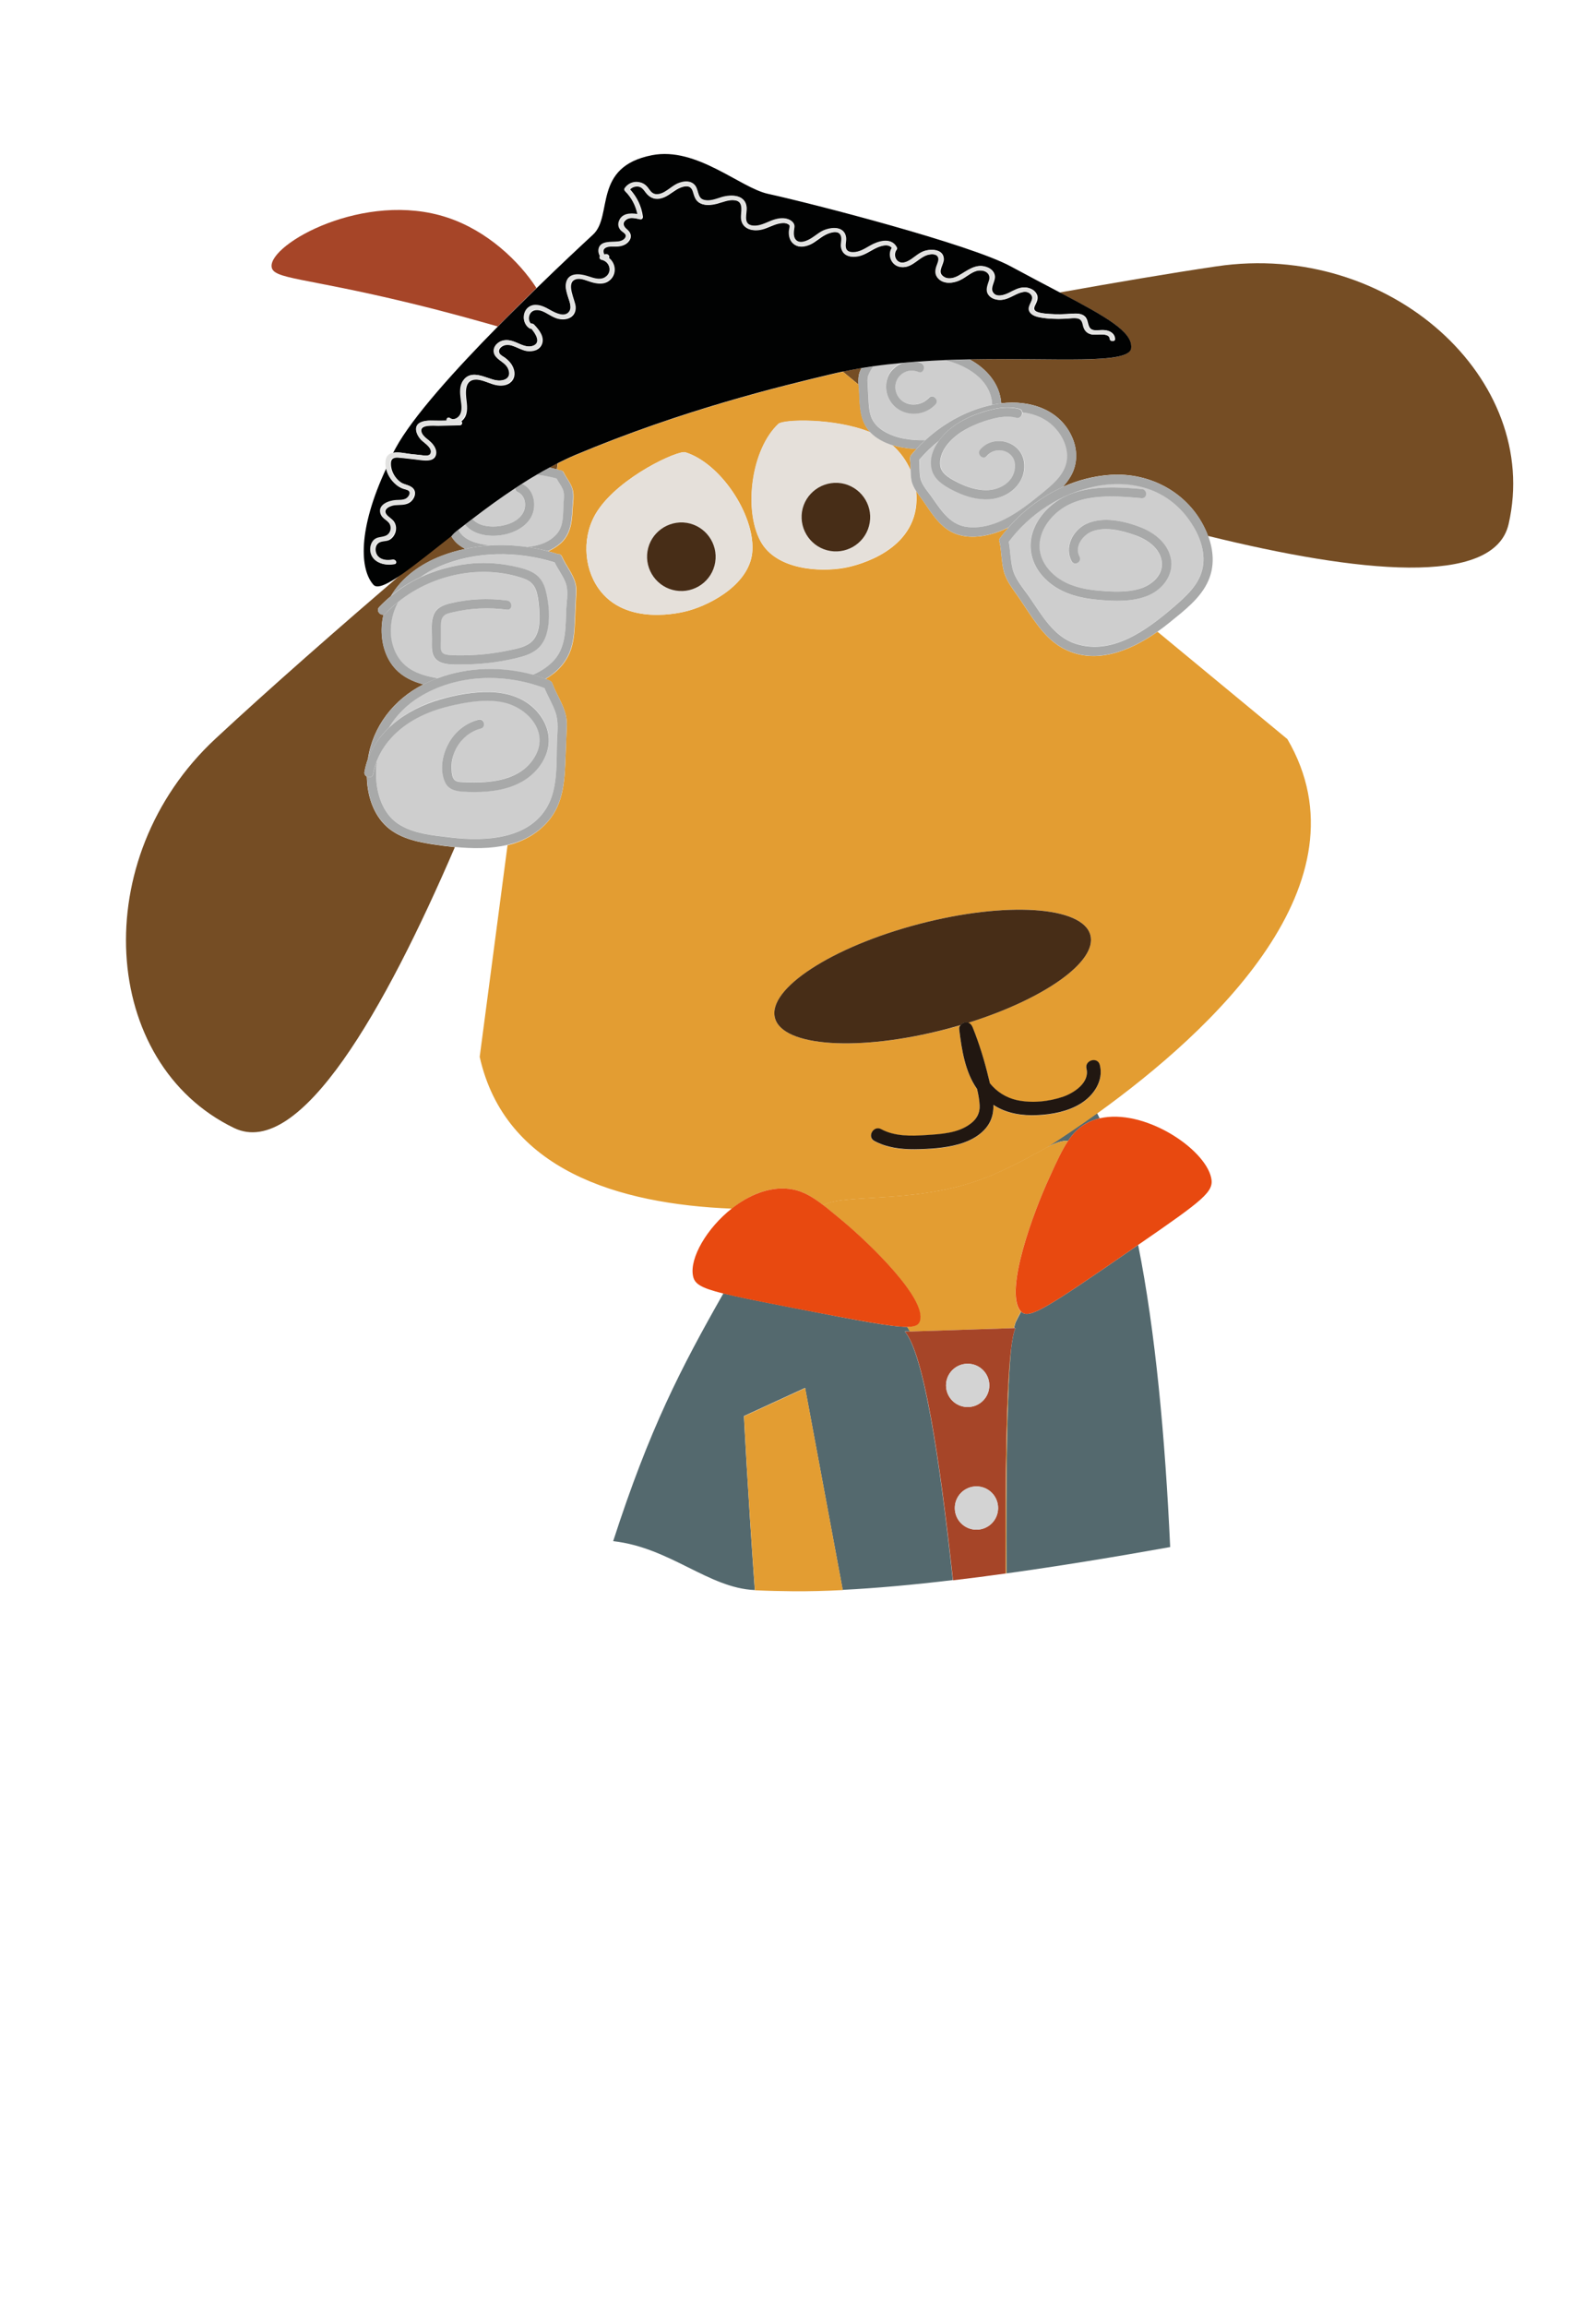 <?xml version="1.0" encoding="utf-8"?>
<!-- Generator: Adobe Illustrator 19.2.1, SVG Export Plug-In . SVG Version: 6.00 Build 0)  -->
<svg version="1.1" id="Ebene_1" xmlns="http://www.w3.org/2000/svg" xmlns:xlink="http://www.w3.org/1999/xlink" x="0px" y="0px"
	 viewBox="0 0 1600 2311.4" style="enable-background:new 0 0 1600 2311.4;" xml:space="preserve">
<g>
	<path style="fill:none;" d="M28,140.2L28.8,1491c0,0,316.6,61.2,570.7,89.5c36.5-112.8,83-209.2,125.7-284.3
		c-23.7-5.9-29.1-10-30.6-17.9c-3.4-17.7,13.8-47.6,39-67.4c-114.1-4.4-227.5-38.8-252.8-152.1l27.9-212
		c-16.8,4.1-35.2,3.9-52.8,2.1c-69.6,161.7-155.1,313.3-221.3,281.4c-134.1-64.7-147.7-270.2-18.8-390
		c54.6-50.8,125-112.3,188-166.4c-15.4,10.9-26.1,16.3-30.1,11.7c-13.6-15.2-16.1-55.2,13.1-117.3c-0.4-2.5-0.4-5,0-7.4
		c0.8-4.4,3.6-6.4,7.2-7.1c0.8-1.6,1.6-3.1,2.5-4.7c16.8-31.1,60-78.7,102.5-121.9c-20.6-5.8-49.1-14-88.8-23.6
		c-106.3-25.7-136.4-23.7-137.9-36.1c-2.8-22.9,93.4-76.9,176.2-49.4c40,13.2,72.1,43.8,89.3,70.6c24.7-23.9,45.7-43.5,56.5-53.6
		c20.3-18.7-0.9-67.9,59.2-79.6c44.6-8.7,88.1,32.5,116.1,38.7c45.6,10,202.9,50.6,243.6,72.8c18,9.9,34.6,18.5,49.2,26.1
		c54.8-9.9,109.8-19.2,157.2-26.2c174.1-25.9,326.1,113.1,292.9,258.2c-14.6,63.7-151.8,48.7-301.4,11.9c5.3,14.5,6.6,30.3,0.2,44.8
		c-7.6,17.5-24.2,30-38.7,41.8c-3.9,3.2-8,6.3-12.3,9.3l130.2,107.6c84.1,143.7-75.3,292.2-190.5,375c0.9,1.7,1.7,3.4,2.6,5.2
		c44.3-10.3,105.3,30,111.8,59.5c3,13.9-6.8,21.6-73.3,67.4c17.3,86.5,27.1,193.3,32.1,302.7c202.1-36.2,389.3-81.4,389.3-81.4
		l17.9-1328.6H28z"/>
	<path style="fill:#754D24;" d="M558.3,470.3l0.8-6.3c-2.8,1.4-5.7,2.9-8.5,4.5C553.3,469,555.8,469.6,558.3,470.3z"/>
	<path style="fill:#754D24;" d="M382.5,822.9c-10.2-12.5-14.4-28.8-14.8-44.7c-1.6-0.9-2.8-2.6-2.3-4.9c0.8-4.4,1.9-8.6,3.4-12.7
		c4.8-32.4,25.8-59.8,55.6-74.8c0,0,0,0,0.1,0c-10.4-2.8-20.3-7.3-27.9-15.4c-10.5-11.2-14.7-27.2-13.9-42.4
		c0.2-4.2,0.8-8.3,1.8-12.2c-3.8,0.9-7.7-4.2-4.3-7.6c3.7-3.9,7.7-7.6,11.8-11c10.8-18.7,29.8-32.2,50.6-40.2c7.7-3,15.7-5.3,23.9-7
		c-2.7-1.3-5.2-2.9-7.6-4.9c-2.8-2.4-5-5.3-6.8-8.4c-18.6,14.6-35.1,27.9-48.2,37.2c-63,54.1-133.4,115.6-188,166.4
		c-128.9,119.8-115.3,325.3,18.8,390c66.2,31.9,151.7-119.7,221.3-281.4c-7.7-0.8-15.3-1.8-22.6-2.9
		C414.5,843.1,395.1,838.4,382.5,822.9z"/>
	<path style="fill:#754D24;" d="M1133.8,348.9c-1.8,16.7-75.4,9.6-161.9,11.2c17.1,9.1,30.6,24.7,31.8,44c28.4-3.5,58.8,6,71.1,34
		c5.5,12.5,5.6,26.5-1.1,38.5c-2.3,4.1-5.1,7.8-8.3,11.3c15.1-6.8,31.3-11,48-12.1c39.8-2.6,78,18,94.9,54.7c1,2.1,1.9,4.3,2.7,6.5
		c149.5,36.8,286.8,51.8,301.4-11.9c33.2-145.2-118.8-284.1-292.9-258.2c-47.4,7-102.3,16.4-157.2,26.2
		C1108.2,317.2,1135.7,332.2,1133.8,348.9z"/>
	<path style="fill:#754D24;" d="M862.1,372.1c0.5-1.1,1-2.2,1.5-3.3c-6.3,1-12.6,2.2-18.8,3.5l15.8,13
		C860.4,380.8,860.4,376.4,862.1,372.1z"/>
	<path style="fill:#54696E;" d="M912.3,1334.2c-0.9-1.7-1.9-3.3-2.8-4.7c-14.8,0.2-46.4-5.7-114.8-19.1
		c-32.7-6.4-54.7-10.7-69.5-14.4c-42.7,75.1-74,135.5-110.5,248.3c57,6.3,95.6,47.1,142,49c-7.3-101.6-10.9-174.4-10.9-174.4
		l61.3-28.2l37.7,202.4c33.7-1.7,71-5.1,110.4-9.8c-13.5-124.4-29.4-226.7-48.1-249.1L912.3,1334.2z"/>
	<path style="fill:#54696E;" d="M1135.2,1251.5c-87.1,60.1-103.7,70.7-111.5,62.8c-1.7,3-3.3,6.2-5,9.6c-0.8,1.6-1.5,3.9-2.1,6.9
		l1.4,0c-1.7,3.7-3.2,11-4.4,21.2c-4.2,43.2-5.1,127.2-4.7,224.6c53.5-7.4,109.4-16.6,164.2-26.4c-5-109.4-14.8-216.2-32.1-302.7
		C1139.1,1248.9,1137.2,1250.2,1135.2,1251.5z"/>
	<path style="fill:#54696E;" d="M1070.7,1143.2c5.2-7.7,10.7-13.2,18.1-17.4c4.3-2.4,8.9-4,13.6-5.2c-0.8-1.8-1.7-3.5-2.6-5.2
		c-18.5,13.3-35.8,24.8-50.8,34.4C1058,1145.3,1064.3,1142.7,1070.7,1143.2z"/>
	<path style="fill:#E39D32;" d="M894.3,445.8c8.1,7,14.4,15.8,18.6,25.5c-0.1-3.6-0.1-7.3-0.6-10.9c-0.1-0.4-0.1-0.8,0-1.1
		c0-1.1,0.3-2.3,1.2-3.5c1.7-2,3.4-4,5.2-5.9c-4.3-0.2-8.6-0.6-12.9-1.4C902,448,898.1,447.1,894.3,445.8z"/>
	<path style="fill:#E39D32;" d="M790.2,1191.2c12.6,1.3,22.3,6.6,35.1,16.4c23.9-12.5,99.7,0.3,171.1-30.8
		c25.6-11.2,41.4-20.8,52.9-26.8c15-9.6,32.3-21.2,50.8-34.4c115.1-82.8,274.6-231.2,190.5-375l-130.2-107.6
		c-28.1,19.8-64.1,34.4-96.3,15.8c-18.9-11-30.4-32-42.4-49.5c-5.9-8.7-13-17-15.5-27.4c-2.3-9.2-2.1-18.9-4-28.2
		c-0.8-1.2-0.9-2.8,0.3-4.4c2.7-3.7,5.7-7.3,8.7-10.8c-2.8,1.4-5.7,2.7-8.6,3.8c-13.8,5.3-30.4,8-44.6,2.6
		c-15.2-5.8-23.8-20.3-32.6-33.1c-2.2-3.2-4.7-6.3-6.9-9.6c0.6,5.9,0.5,11.7-0.4,17.5c-7.6,46.8-65.3,58.2-71.3,59.3
		c-24.9,4.5-68.9,2.1-84.4-26.8c-17.1-32-8.9-92.3,18.1-117.4c4.9-4.6,56-6.2,92.2,8.4c-0.6-0.7-1.3-1.4-1.9-2.1
		c-9.1-11.1-8.8-25.7-9.5-39.3c-0.1-2.1-0.3-4.2-0.5-6.3l-15.8-13c-3.9,0.8-7.8,1.7-11.6,2.6c-50.1,12-148.1,35.4-256.7,81
		c-5.8,2.4-11.6,5.2-17.4,8.1l-0.8,6.3c1,0.3,2,0.6,3,0.9c1.5-0.1,3,0.5,3.8,2.3c2.7,5.6,7.1,10.5,8.8,16.7
		c1.8,6.5,0.2,14.1-0.1,20.6c-0.6,12.9-2.1,25.3-12.7,34.2c-3.7,3-7.6,5.4-11.8,7.2c3.4,0.9,6.7,1.8,10,2.9c1.5-0.2,3.1,0.5,3.9,2.4
		c4.1,9.1,10.9,17,13.5,26.6c1.4,5,0.9,10,0.6,15c-0.3,6.6-0.6,13.3-0.9,19.9c-0.5,10.6-0.8,21.5-4.2,31.5
		c-3.2,9.6-9.2,17.7-17.1,24c-2.7,2.1-5.5,4-8.3,5.7c1.2,0.4,2.4,0.9,3.6,1.4c0.5,0.2,0.8,0.4,1.2,0.7c0.9,0.5,1.6,1.3,2,2.5
		c4,10.9,11,20.6,13.5,32.1c1.4,6,0.9,11.9,0.6,18c-0.3,6.9-0.6,13.7-0.8,20.6c-0.9,23.9-1.3,48.8-18,67.7
		c-11.2,12.7-25.1,19.9-40.3,23.6l-27.9,212c25.3,113.2,138.7,147.6,252.8,152.1C750.2,1197.8,770.3,1189.1,790.2,1191.2z
		 M754.3,551.2c-1.4,32.8-40,54.1-64.4,60.8c-5.9,1.7-62.8,16.4-90-22.5c-15.2-21.8-16.5-53.7-1.1-77.3c22.6-34.7,81-61.3,88.3-59
		C722.3,464.2,756,515,754.3,551.2z M776.9,1020c-7.6-29,57-71.2,144.3-94.1c87.3-22.9,164.2-18,171.9,11.1
		c7,26.6-46.5,64.1-122.5,87.9c2,0.7,3.6,2.5,4.5,4.7c6.5,16.4,11.8,33.3,15.9,50.4c0.4,1.9,0.9,3.8,1.4,5.7
		c6.8,8.4,15.9,14.4,26.8,16.8c15,3.3,32.3,1.6,46.7-3.4c11-3.8,26.7-14.2,23.3-28c-2.1-8.7,11.2-12.3,13.4-3.7
		c4,15.9-6.5,30.8-19.5,38.8c-12.8,7.8-28.4,10.7-43.1,11.4c-14.7,0.6-30-1.5-42.6-9.3c-0.5-0.3-1-0.6-1.5-1
		c0.1,6-0.8,11.9-3.6,17.3c-6.1,11.7-19.1,18.8-31.3,22.2c-14.1,3.9-29.6,4.8-44.1,5c-13.9,0.1-27.9-1.7-40.3-8.3
		c-7.8-4.1-0.8-16.1,6.9-11.8c13.5,7.2,29.6,6.9,44.4,5.9c15.1-1,32.6-1.8,45.2-11.5c6-4.5,9.3-10.4,9-18
		c-0.1-5.5-1.3-11.2-2.6-16.7c-11.9-17-15.4-39.1-17.9-59.9c-0.2-1.6,0.4-3,1.4-4.2c-4.6,1.4-9.3,2.7-14.1,3.9
		C861.5,1054,784.5,1049,776.9,1020z"/>
	<path style="fill:#E39D32;" d="M745.9,1419.1c0,0,3.5,72.7,10.9,174.4c13.6,0.6,26.6,0.9,38.8,1c15.3,0.1,31.9-0.3,49.3-1.2
		l-37.7-202.4L745.9,1419.1z"/>
	<path style="fill:#472D17;" d="M948.9,1031.1c4.8-1.3,9.4-2.6,14.1-3.9c1.2-1.4,2.9-2.4,4.5-2.6c1.1-0.1,2.2,0,3.1,0.3
		c76-23.8,129.5-61.3,122.5-87.9c-7.6-29-84.6-34-171.9-11.1c-87.4,22.9-152,65.1-144.3,94.1C784.5,1049,861.5,1054,948.9,1031.1z"
		/>
	<path style="fill:#211711;" d="M967.5,1024.5c-1.6,0.2-3.4,1.2-4.5,2.6c-1,1.2-1.6,2.6-1.4,4.2c2.5,20.8,6,43,17.9,59.9
		c1.3,5.5,2.4,11.2,2.6,16.7c0.3,7.6-3,13.5-9,18c-12.5,9.7-30,10.5-45.2,11.5c-14.8,1-31,1.3-44.4-5.9c-7.7-4.3-14.7,7.6-6.9,11.8
		c12.3,6.6,26.4,8.4,40.3,8.3c14.6-0.2,30-1.1,44.1-5c12.3-3.4,25.3-10.5,31.3-22.2c2.8-5.4,3.7-11.3,3.6-17.3c0.5,0.3,1,0.6,1.5,1
		c12.6,7.8,27.9,10,42.6,9.3c14.7-0.7,30.3-3.6,43.1-11.4c13.1-8,23.5-22.9,19.5-38.8c-2.1-8.7-15.5-5-13.4,3.7
		c3.4,13.8-12.4,24.2-23.3,28c-14.5,5-31.7,6.7-46.7,3.4c-10.9-2.5-20-8.4-26.8-16.8c-0.5-1.9-0.9-3.8-1.4-5.7
		c-4.1-17.1-9.3-34-15.9-50.4c-0.9-2.2-2.4-4-4.5-4.7C969.6,1024.5,968.6,1024.4,967.5,1024.5z"/>
	<path style="fill:#E5E0DA;" d="M687.1,453.2c-7.3-2.3-65.7,24.3-88.3,59c-15.4,23.6-14.1,55.6,1.1,77.3
		c27.2,38.9,84.1,24.1,90,22.5c24.4-6.7,63-28,64.4-60.8C756,515,722.3,464.2,687.1,453.2z M717,563.4c-3,18.7-20.7,31.4-39.4,28.4
		c-18.7-3-31.5-20.7-28.5-39.4c3-18.7,20.7-31.4,39.4-28.5C707.3,527,720,544.7,717,563.4z"/>
	<path style="fill:#472D17;" d="M688.5,523.9c-18.7-2.9-36.4,9.8-39.4,28.5c-3,18.7,9.8,36.4,28.5,39.4c18.7,3,36.4-9.7,39.4-28.4
		C720,544.7,707.3,527,688.5,523.9z"/>
	<path style="fill:#E5E0DA;" d="M912.9,471.3c-4.2-9.7-10.5-18.5-18.6-25.5c-8.2-2.6-16-6.8-21.8-12.8c-36.2-14.6-87.3-13-92.2-8.4
		c-27,25.2-35.2,85.4-18.1,117.4c15.5,28.9,59.5,31.3,84.4,26.8c6.1-1.1,63.8-12.4,71.3-59.3c0.9-5.7,1-11.6,0.4-17.5
		c-2.2-3.4-4-6.9-4.7-10.9C913.1,477.9,912.9,474.6,912.9,471.3z M871.9,523.7c-3,18.7-20.7,31.4-39.4,28.4S801,531.4,804,512.6
		c3-18.7,20.7-31.4,39.4-28.5C862.2,487.3,875,505,871.9,523.7z"/>
	<path style="fill:#472D17;" d="M843.4,484.2c-18.7-2.9-36.4,9.8-39.4,28.5c-2.9,18.7,9.8,36.4,28.5,39.4s36.4-9.7,39.4-28.4
		C875,505,862.2,487.3,843.4,484.2z"/>
	<path style="fill:#E39D32;" d="M1013.6,1352c-4.8,39.8-5.9,124.8-5.5,224.7c0.3,0,0.5-0.1,0.8-0.1
		C1008.4,1479.2,1009.3,1395.1,1013.6,1352z"/>
	<path style="fill:#E39D32;" d="M1052,1180c7.4-16.1,12.8-27.9,18.7-36.8c-6.4-0.4-12.8,2.1-21.6,6.7c-11.5,6-27.2,15.6-52.9,26.8
		c-71.4,31.1-147.1,18.3-171.1,30.8c5.7,4.4,12.1,9.7,19.5,15.9c27.5,22.9,84.1,77.8,77.4,100c-1.2,3.9-4.1,6-12.7,6.1
		c0.9,1.4,1.9,2.9,2.8,4.7l104.3-3.4c0.7-2.9,1.4-5.2,2.1-6.9c1.6-3.5,3.3-6.7,5-9.6c-0.3-0.3-0.7-0.7-1-1.1
		C1007,1292.7,1036.2,1214.1,1052,1180z"/>
	<path style="fill:#A64528;" d="M1013.6,1352c1.2-10.2,2.7-17.5,4.4-21.2l-1.4,0l-104.3,3.4l-5,0.2c18.7,22.4,34.6,124.7,48.1,249.1
		c17.2-2,34.9-4.3,52.7-6.8C1007.7,1476.7,1008.8,1391.8,1013.6,1352z M970.1,1366.5c12,0,21.7,9.7,21.7,21.7
		c0,12-9.7,21.7-21.7,21.7c-12,0-21.7-9.7-21.7-21.7C948.4,1376.2,958.1,1366.5,970.1,1366.5z M978.9,1532.8
		c-12,0-21.7-9.7-21.7-21.7c0-12,9.7-21.7,21.7-21.7c12,0,21.7,9.7,21.7,21.7C1000.6,1523.1,990.9,1532.8,978.9,1532.8z"/>
	<circle style="fill:#D3D3D3;" cx="970.1" cy="1388.2" r="21.7"/>
	<circle style="fill:#D3D3D3;" cx="978.9" cy="1511.1" r="21.7"/>
	<path style="fill:#CECECE;" d="M484.6,526.5c8.2,2,17.5,1.2,25.4-1.6c7.2-2.5,14.2-7.6,15.9-15.5c1.4-6.5-0.8-13.5-7-16.4
		c-1.9-0.9-2.5-2.4-2.4-3.9c-14.9,9.9-29.4,20.5-43.1,30.9C476.3,523.2,480.5,525.4,484.6,526.5z"/>
	<path style="fill:#CECECE;" d="M491.4,546.6c12.4-0.8,24.9-0.2,37.1,1.5c11.7-1.2,23-4.8,30.3-13.7c6.5-7.9,5.7-19.4,6.2-28.9
		c0.2-5.1,1.4-10.7-0.8-15.5c-1.7-3.7-4.2-6.9-6.1-10.5c-6.5-1.9-13.1-3.2-19.9-3.9c-5,3-10,6.1-15,9.2c0.2,0.1,0.3,0.1,0.5,0.2
		c9.6,4.5,13.2,15.8,11.4,25.7c-2,11.2-11.2,18.7-21.3,22.6c-11.2,4.2-25.4,5-36.6,0.4c-4.3-1.8-8.1-4.6-11-8
		c-2.2,1.7-4.5,3.5-6.7,5.2C465,541.9,478.6,545,491.4,546.6z"/>
	<path style="fill:#A8A9A9;" d="M538.1,475.6c6.7,0.8,13.4,2.1,19.9,3.9c1.9,3.6,4.4,6.8,6.1,10.5c2.2,4.8,1,10.4,0.8,15.5
		c-0.5,9.6,0.3,21-6.2,28.9c-7.3,8.9-18.5,12.5-30.3,13.7c7,1,14,2.4,20.8,4.1c4.2-1.8,8.2-4.2,11.8-7.2
		c10.6-8.8,12.1-21.3,12.7-34.2c0.3-6.5,1.8-14.2,0.1-20.6c-1.7-6.2-6.1-11.1-8.8-16.7c-0.9-1.8-2.3-2.5-3.8-2.3c-1-0.3-2-0.6-3-0.9
		c-2.5-0.7-5.1-1.3-7.7-1.8C546.5,470.7,542.3,473.1,538.1,475.6z"/>
	<path style="fill:#A8A9A9;" d="M491.4,546.6c-12.8-1.6-26.4-4.7-31.9-15.8c-2.5,2-5,3.9-7.5,5.9c1.7,3.2,4,6,6.8,8.4
		c2.3,2,4.9,3.6,7.6,4.9C474.5,548.2,482.9,547.1,491.4,546.6z"/>
	<path style="fill:#CECECE;" d="M556.3,660.7c11.7-13.8,10.6-33.6,11.4-50.7c0.5-8.7,2.5-18.5-1-26.8c-2.9-6.9-7.5-12.9-10.7-19.6
		c-37.2-11.7-79.7-11.5-115.8,4.2c-6.5,2.8-12.8,6.4-18.5,10.5c14.6-6.9,30.4-11.4,46.5-13.2c14.7-1.8,29.7-1.1,44.1,1.8
		c7.3,1.5,15.1,3.2,21.7,6.8c6.9,3.8,10.9,10.2,12.8,17.7c3.4,13.1,4.8,29.2,1.3,42.4c-1.7,6.5-5,12.5-10.1,16.9
		c-6.2,5.2-13.9,7.3-21.7,9c-18.2,4.1-37,6.3-55.6,6.1c-7.2,0-16,0.6-22.2-3.9c-7-5-5.8-14.2-5.8-21.8c0-7.6-1.1-16.3,1.7-23.6
		c2.8-7.4,9.4-10.1,16.6-11.9c18.7-4.5,38.1-5.4,57-2.9c5.8,0.7,5.9,10,0,9.2c-18.2-2.4-36.7-1.7-54.6,2.7c-3.5,0.8-7.7,1.6-9.8,4.9
		c-1.8,2.9-1.8,6.9-1.8,10.2c0,4.4,0,8.8,0,13.3c0,3.4-1,9.1,1.4,11.9c1.8,2.1,5.6,2.3,8.2,2.5c4,0.3,7.9,0.3,11.9,0.3
		c7.8-0.1,15.7-0.5,23.4-1.3c7.9-0.8,15.9-2.1,23.7-3.8c6.8-1.5,14.5-2.8,20.3-6.9c10-7.1,10.4-21,9.8-32.1
		c-0.4-6.1-0.9-12.3-2.4-18.2c-1.8-7.7-5.9-12.3-13.5-14.8c-42.1-14.5-90.9-4.2-125.5,23.4c-5.3,9.6-8.1,20.5-7.4,32.6
		c0.8,14,7.3,27.4,19.4,34.8c8.2,5.1,17.8,7.5,27.5,9.1c30.3-11.1,64-11.8,95.1-3.3C542.5,672.7,550.4,667.7,556.3,660.7z"/>
	<path style="fill:#A8A9A9;" d="M528.5,548.1c-12.3-1.7-24.8-2.3-37.1-1.5c-8.4,0.5-16.8,1.6-25.1,3.4c-8.1,1.7-16.1,4-23.9,7
		c-20.8,8-39.8,21.6-50.6,40.2c9.1-7.6,19.2-13.9,29.9-19c5.7-4.1,11.9-7.6,18.5-10.5c36.1-15.7,78.6-15.8,115.8-4.2
		c3.2,6.7,7.8,12.7,10.7,19.6c3.5,8.3,1.5,18.2,1,26.8c-0.8,17.1,0.3,36.9-11.4,50.7c-6,7-13.8,12-22.3,15.6
		c4.3,1.2,8.6,2.5,12.7,4.1c2.9-1.7,5.7-3.6,8.3-5.7c7.9-6.3,13.9-14.4,17.1-24c3.4-10,3.8-20.9,4.2-31.5c0.3-6.6,0.6-13.3,0.9-19.9
		c0.3-5.1,0.7-10-0.6-15c-2.7-9.7-9.5-17.5-13.5-26.6c-0.8-1.9-2.4-2.6-3.9-2.4c-3.3-1.1-6.7-2-10-2.9
		C542.5,550.5,535.5,549.1,528.5,548.1z"/>
	<path style="fill:#A8A9A9;" d="M391.9,635.6c-0.7-12.1,2.1-23,7.4-32.6c-4.5,3.6-8.7,7.5-12.7,11.6c-0.7,0.7-1.4,1.1-2.2,1.3
		c-0.9,3.9-1.5,8-1.8,12.2c-0.8,15.2,3.4,31.2,13.9,42.4c7.6,8.1,17.4,12.6,27.9,15.4c4.7-2.4,9.6-4.5,14.5-6.3
		c-9.7-1.6-19.3-4-27.5-9.1C399.2,663,392.8,649.6,391.9,635.6z"/>
	<path style="fill:#CECECE;" d="M485.3,693.3c15.9-0.5,32.5,2.6,45.5,12.4c10.9,8.2,18.9,20.5,19.4,34.4c0.6,14-7,27.5-17.4,36.4
		c-12.4,10.6-28.1,15-44.1,16.4c-8.4,0.7-17,0.6-25.3,0.1c-7.3-0.5-14.1-2.5-17.3-9.7c-5.3-12-2.6-27,3.5-38.2
		c6.4-11.7,17.2-20.7,30.1-24.1c5.8-1.6,8.2,7.4,2.5,8.8c-12.3,3.1-22.1,12.5-26.7,24.3c-2.2,5.5-3.2,11.6-2.7,17.6
		c0.3,3,0.7,7.5,3.1,9.7c2.4,2.3,6.7,2,9.9,2.2c25.9,1.2,57.6-1.4,71.3-27.1c13-24.4-8.5-47.5-31.7-52.7c-14.6-3.3-30-1.5-44.4,1.3
		c-13.7,2.7-27.4,6.5-39.9,12.8c-19,9.4-35.5,24.6-43.2,44.3c-1,7-1.2,14.2-0.5,21.5c1.6,15.9,7.9,32.3,21.6,41.6
		c15.1,10.1,35.2,11.7,52.8,13.8c34.9,4.2,81.4,2,98.8-34.7c8.8-18.6,7.1-41.7,7.8-61.7c0.4-10.1,1.8-20.1-1.8-29.9
		c-3-8.1-7.5-15.4-10.7-23.4c-40.4-15.2-88.2-14.1-125.4,8.9c-12.9,7.9-23.3,18.5-30.7,30.8c12.8-12.2,29-21.2,45.7-26.8
		C451.3,697.2,468.5,693.7,485.3,693.3z"/>
	<path style="fill:#A8A9A9;" d="M549.1,823.2c16.7-18.9,17.1-43.9,18-67.7c0.3-6.9,0.6-13.7,0.8-20.6c0.3-6.1,0.7-12-0.6-18
		c-2.6-11.4-9.6-21.2-13.5-32.1c-0.4-1.2-1.2-2-2-2.5c-0.3-0.3-0.7-0.5-1.2-0.7c-1.2-0.5-2.4-0.9-3.6-1.4c-4.2-1.5-8.4-2.9-12.7-4.1
		c-31.1-8.5-64.9-7.8-95.1,3.3c-4.9,1.8-9.8,3.9-14.5,6.3c0,0,0,0-0.1,0c-29.8,15-50.8,42.4-55.6,74.8c4.4-12.1,11.7-22.5,20.8-31.3
		c7.4-12.3,17.8-22.9,30.7-30.8c37.3-23,85.1-24.1,125.4-8.9c3.2,7.9,7.7,15.3,10.7,23.4c3.6,9.8,2.2,19.7,1.8,29.9
		c-0.7,20.1,0.9,43.1-7.8,61.7c-17.4,36.7-63.9,38.9-98.8,34.7c-17.6-2.1-37.7-3.7-52.8-13.8c-13.6-9.2-20-25.6-21.6-41.6
		c-0.7-7.3-0.5-14.5,0.5-21.5c-1.6,4.2-2.9,8.5-3.7,13.1c-0.6,3.5-4,4-6.4,2.6c0.4,15.9,4.6,32.3,14.8,44.7
		c12.5,15.6,32,20.3,50.8,23.1c7.3,1.1,14.9,2.2,22.6,2.9c17.6,1.7,36,1.9,52.8-2.1C523.9,843.1,537.9,835.9,549.1,823.2z"/>
	<path style="fill:#CECECE;" d="M870,385.4c0.3,4.2,0.5,8.4,0.6,12.5c0.4,6.5,0.5,13.2,2.7,19.4c2.2,6.3,7.1,11.2,12.7,14.6
		c12.4,7.5,27,9.4,41.6,9.1c18.8-17.3,42.2-30.2,67.1-35.4c0-1.4-0.2-2.8-0.4-4.2c-3.3-21.7-24.1-34.2-43.5-39.8
		c-1.1-0.3-2.1-0.6-3.2-0.8c-9.4,0.4-18.8,0.9-28.3,1.6c1.3,0.3,2.6,0.7,3.8,1.2c5.4,2.2,3,11.2-2.5,8.9
		c-13.3-5.5-26.9,6.8-22.2,20.6c5,14.4,23.1,15.8,32.8,5.4c4.1-4.3,10.6,2.2,6.5,6.5c-14.7,15.6-41.3,11.3-48.2-9.5
		c-3-9.4-0.8-20.1,6.5-26.7c2.6-2.3,5.6-4.1,8.8-5.4c-9.9,0.9-19.8,2-29.6,3.4c-1.9,2.9-3.9,5.9-4.9,9.2
		C869.3,379.3,869.8,382.3,870,385.4z"/>
	<path style="fill:#A8A9A9;" d="M905.7,448.6c4.3,0.7,8.6,1.2,12.9,1.4c2.8-3.1,5.8-6.1,8.9-8.9c-14.6,0.3-29.2-1.6-41.6-9.1
		c-5.6-3.4-10.5-8.3-12.7-14.6c-2.2-6.3-2.3-12.9-2.7-19.4c-0.2-4.1-0.4-8.3-0.6-12.5c-0.2-3-0.6-6.1,0.4-9.1c1.1-3.3,3-6.3,4.9-9.2
		c-3.9,0.5-7.8,1.1-11.6,1.8c-0.6,1.1-1.1,2.2-1.5,3.3c-1.8,4.3-1.8,8.7-1.5,13.2c0.1,2.1,0.3,4.2,0.5,6.3
		c0.6,13.5,0.4,28.2,9.5,39.3c0.6,0.7,1.2,1.4,1.9,2.1c5.8,6.1,13.7,10.2,21.8,12.8C898.1,447.1,902,448,905.7,448.6z"/>
	<path style="fill:#A8A9A9;" d="M994.3,401.5c0.2,1.4,0.3,2.8,0.4,4.2c2.3-0.5,4.5-0.9,6.8-1.2c0.8-0.1,1.5-0.2,2.3-0.3
		c-1.2-19.3-14.8-35-31.8-44c-8,0.2-16.2,0.4-24.4,0.7c1.1,0.3,2.1,0.5,3.2,0.8C970.3,367.3,991,379.8,994.3,401.5z"/>
	<path style="fill:#A64528;" d="M537.8,288.6c-17.3-26.8-49.3-57.4-89.3-70.6c-82.9-27.5-179,26.5-176.2,49.4
		c1.5,12.4,31.6,10.4,137.9,36.1c39.7,9.6,68.2,17.8,88.8,23.6C512.2,313.7,525.4,300.6,537.8,288.6z"/>
	<path style="fill:#CECECE;" d="M1019.3,418.5c-10.6-2.7-21.3,0-31.4,3.2c-8,2.6-15.8,6-22.9,10.4c-11.4,7.2-24.1,20.1-22,34.9
		c1.3,8.8,12.3,13.8,19.4,17.3c8.1,4,17.1,6.7,26.1,6.8c14.7,0.2,30.2-9.2,29.4-25.6c-0.7-14.6-19.4-19.2-28.4-8.7
		c-3.9,4.5-10.4-2-6.5-6.5c13.9-16.1,41.8-7.7,44,13.5c2,20.5-15.8,35.1-34.7,36.4c-11.4,0.8-22.8-2.4-33-7.2
		c-9.4-4.4-21.4-10.8-24.6-21.4c-3.2-10.7,0.4-21.1,6.7-29.9c-7.1,5.7-13.7,12-19.7,19c0.5,5.9,0.1,12,1.1,17.9
		c1.4,7.7,7.9,14.4,12.3,20.6c9.3,13.4,18.3,27.5,36,29c28.2,2.5,53.3-17.2,73.8-34c9.7-7.9,20.7-16.8,24.1-29.5
		c3-11.4-1.2-23.6-8.3-32.6c-9.1-11.7-21.9-17.3-35.6-18.9C1025.2,416.1,1022.9,419.4,1019.3,418.5z"/>
	<path style="fill:#A8A9A9;" d="M1065.5,488c3.2-3.5,6-7.2,8.3-11.3c6.7-12.1,6.6-26,1.1-38.5c-12.3-28-42.7-37.6-71.1-34
		c-0.8,0.1-1.5,0.2-2.3,0.3c-2.3,0.3-4.6,0.7-6.8,1.2c-24.9,5.2-48.3,18.1-67.1,35.4c-3.1,2.9-6.1,5.8-8.9,8.9
		c-1.8,1.9-3.5,3.9-5.2,5.9c-0.9,1.1-1.3,2.3-1.2,3.5c0,0.4,0,0.7,0,1.1c0.5,3.6,0.5,7.2,0.6,10.9c0.1,3.3,0.2,6.6,0.8,9.8
		c0.7,4,2.6,7.5,4.7,10.9c2.2,3.3,4.7,6.5,6.9,9.6c8.8,12.8,17.4,27.3,32.6,33.1c14.2,5.4,30.8,2.8,44.6-2.6
		c2.9-1.1,5.8-2.4,8.6-3.8C1026.1,511.3,1044.8,497.2,1065.5,488z M1021.7,409.6c2.1,0.5,3.1,2,3.2,3.6c13.7,1.6,26.5,7.2,35.6,18.9
		c7.1,9,11.3,21.2,8.3,32.6c-3.4,12.7-14.5,21.6-24.1,29.5c-20.6,16.8-45.6,36.5-73.8,34c-17.7-1.6-26.7-15.7-36-29
		c-4.3-6.3-10.9-12.9-12.3-20.6c-1-5.9-0.6-11.9-1.1-17.9c6-6.9,12.5-13.3,19.7-19c4.9-6.9,11.6-12.7,18-16.9
		c8-5.3,17.1-9.1,26.3-12.1C997.1,409.1,1009.4,406.6,1021.7,409.6z"/>
	<path style="fill:#CECECE;" d="M1193.8,523.3c-9.8-14.8-23.9-26.6-40.6-32.8c-17.7-6.5-37-7.1-55.4-3.3
		c-34.5,7.2-65.5,27.3-86.5,55.4c1.6,8.9,1.6,18,3.7,26.7c2.6,10.9,11,20,17.1,29c12.2,17.8,24.2,39.4,46,46.5
		c37,12.1,71.8-13.8,98.2-36.5c12.8-11.1,26.5-23,29.6-40.6C1208.6,552.3,1202.3,536.1,1193.8,523.3z M1151.6,596.4
		c-15.6,6.9-34.4,6.1-51.1,4.6c-16.8-1.5-33.5-5.4-47.1-15.9c-11.2-8.8-19.5-21.4-20.4-35.9c-0.8-14.6,6.3-28.5,16.2-38.6
		c24.9-25.3,62.5-23.4,95.2-20.6c5.8,0.5,5.9,9.7-0.2,9.2c-30.2-2.6-66.3-5.5-89.2,18.4c-8.1,8.5-13.7,19.7-13,31.6
		c0.6,12.1,8.4,22.7,18,29.6c11.4,8.3,25.6,11.6,39.4,12.9c14,1.3,29.6,2.3,43.2-1.8c11.6-3.5,23.4-13.5,21.9-26.7
		c-1.6-14.2-15-22.9-27.5-27.2c-12.7-4.3-28.3-8.3-41.5-3.9c-9.8,3.3-19.2,15.2-13.5,25.6c2.9,5.2-5.2,9.9-7.9,4.6
		c-7.4-13.7,0.9-30.8,14.4-37.2c17-8.1,39-3,55.6,3.6c14.4,5.8,27.7,17,29.7,33.3C1175.8,577.2,1165,590.5,1151.6,596.4z"/>
	<path style="fill:#A8A9A9;" d="M1113.5,475.9c-16.7,1.1-32.9,5.3-48,12.1c-20.7,9.3-39.3,23.3-54.3,40.4c-3.1,3.5-6,7.1-8.7,10.8
		c-1.2,1.6-1.1,3.2-0.3,4.4c1.8,9.3,1.7,19,4,28.2c2.5,10.4,9.6,18.7,15.5,27.4c12,17.5,23.5,38.5,42.4,49.5
		c32.2,18.6,68.1,4,96.3-15.8c4.3-3,8.4-6.1,12.3-9.3c14.5-11.8,31.1-24.3,38.7-41.8c6.4-14.5,5.2-30.3-0.2-44.8
		c-0.8-2.2-1.7-4.3-2.7-6.5C1191.4,493.8,1153.3,473.3,1113.5,475.9z M1205.9,567.9c-3,17.5-16.8,29.5-29.6,40.6
		c-26.5,22.7-61.2,48.6-98.2,36.5c-21.8-7.1-33.8-28.8-46-46.5c-6.2-9-14.6-18.2-17.1-29c-2.1-8.7-2.1-17.9-3.7-26.7
		c21.1-28.1,52-48.2,86.5-55.4c18.3-3.8,37.7-3.2,55.4,3.3c16.8,6.2,30.9,18,40.6,32.8C1202.3,536.1,1208.6,552.3,1205.9,567.9z"/>
	<path style="fill:#A8A9A9;" d="M367.7,778.1c2.4,1.3,5.8,0.8,6.4-2.6c0.8-4.6,2-8.9,3.7-13.1c7.7-19.7,24.2-34.9,43.2-44.3
		c12.5-6.3,26.2-10.1,39.9-12.8c14.5-2.8,29.9-4.6,44.4-1.3c23.2,5.3,44.7,28.3,31.7,52.7c-13.7,25.7-45.4,28.3-71.3,27.1
		c-3.1-0.2-7.5,0.1-9.9-2.2c-2.4-2.2-2.9-6.6-3.1-9.7c-0.6-6,0.5-12.1,2.7-17.6c4.6-11.8,14.5-21.2,26.7-24.3
		c5.7-1.5,3.3-10.4-2.5-8.8c-12.9,3.3-23.8,12.3-30.1,24.1c-6.1,11.2-8.8,26.2-3.5,38.2c3.2,7.2,10,9.2,17.3,9.7
		c8.4,0.6,17,0.6,25.3-0.1c16-1.4,31.7-5.8,44.1-16.4c10.4-8.9,18-22.4,17.4-36.4c-0.6-13.9-8.6-26.2-19.4-34.4
		c-13-9.9-29.6-12.9-45.5-12.4c-16.8,0.5-34,4-50,9.3c-16.7,5.6-33,14.5-45.7,26.8c-9.1,8.8-16.5,19.2-20.8,31.3
		c-1.5,4-2.6,8.3-3.4,12.7C364.9,775.5,366.1,777.2,367.7,778.1z"/>
	<path style="fill:#A8A9A9;" d="M399.3,603c34.5-27.6,83.4-37.9,125.5-23.4c7.6,2.6,11.6,7.1,13.5,14.8c1.5,5.9,2,12.1,2.4,18.2
		c0.6,11.1,0.2,25-9.8,32.1c-5.8,4.1-13.5,5.4-20.3,6.9c-7.8,1.7-15.8,2.9-23.7,3.8c-7.7,0.8-15.6,1.2-23.4,1.3c-4,0-7.9,0-11.9-0.3
		c-2.6-0.2-6.4-0.4-8.2-2.5c-2.4-2.8-1.4-8.5-1.4-11.9c0-4.4,0-8.8,0-13.3c0-3.3-0.1-7.3,1.8-10.2c2-3.3,6.3-4.1,9.8-4.9
		c17.9-4.3,36.3-5.1,54.6-2.7c5.9,0.7,5.8-8.5,0-9.2c-19-2.5-38.3-1.6-57,2.9c-7.2,1.8-13.8,4.5-16.6,11.9
		c-2.8,7.3-1.7,15.9-1.7,23.6c0,7.6-1.2,16.8,5.8,21.8c6.2,4.4,15,3.9,22.2,3.9c18.6,0.2,37.4-1.9,55.6-6.1c7.7-1.8,15.5-3.9,21.7-9
		c5.2-4.3,8.5-10.4,10.1-16.9c3.5-13.2,2.1-29.3-1.3-42.4c-1.9-7.5-5.9-13.9-12.8-17.7c-6.5-3.6-14.4-5.3-21.7-6.8
		c-14.5-2.9-29.4-3.6-44.1-1.8c-16.1,1.9-31.9,6.4-46.5,13.2c-10.7,5-20.8,11.4-29.9,19c-4.1,3.4-8.1,7.1-11.8,11
		c-3.4,3.5,0.5,8.5,4.3,7.6c0.8-0.2,1.5-0.6,2.2-1.3C390.5,610.4,394.8,606.6,399.3,603z"/>
	<path style="fill:#A8A9A9;" d="M477.2,533.7c11.2,4.6,25.4,3.9,36.6-0.4c10.1-3.9,19.3-11.4,21.3-22.6c1.8-10-1.8-21.2-11.4-25.7
		c-0.2-0.1-0.3-0.1-0.5-0.2c-2.2,1.4-4.4,2.9-6.6,4.3c-0.1,1.5,0.5,3,2.4,3.9c6.2,2.9,8.4,10,7,16.4c-1.7,7.8-8.7,13-15.9,15.5
		c-7.9,2.8-17.2,3.6-25.4,1.6c-4.1-1-8.3-3.3-11.2-6.4c-2.4,1.9-4.9,3.7-7.3,5.6C469.1,529.1,472.9,531.9,477.2,533.7z"/>
	<path style="fill:#A8A9A9;" d="M959.1,424.9c-6.4,4.2-13.1,10-18,16.9c-6.3,8.8-9.9,19.3-6.7,29.9c3.2,10.6,15.2,17,24.6,21.4
		c10.2,4.8,21.6,8,33,7.2c19-1.3,36.8-15.9,34.7-36.4c-2.1-21.3-30-29.7-44-13.5c-3.9,4.5,2.7,11.1,6.5,6.5
		c9-10.5,27.6-5.9,28.4,8.7c0.8,16.4-14.7,25.8-29.4,25.6c-9-0.1-18-2.9-26.1-6.8c-7.1-3.5-18.1-8.6-19.4-17.3
		c-2.1-14.8,10.6-27.7,22-34.9c7.2-4.4,14.9-7.8,22.9-10.4c10.1-3.2,20.8-5.9,31.4-3.2c3.6,0.9,5.9-2.3,5.6-5.2
		c-0.2-1.6-1.1-3.1-3.2-3.6c-12.3-3-24.6-0.6-36.3,3.2C976.2,415.8,967.1,419.7,959.1,424.9z"/>
	<path style="fill:#A8A9A9;" d="M889.6,395.7c6.9,20.8,33.5,25.1,48.2,9.5c4.1-4.3-2.5-10.9-6.5-6.5c-9.7,10.3-27.8,8.9-32.8-5.4
		c-4.7-13.8,8.9-26.2,22.2-20.6c5.5,2.2,7.9-6.7,2.5-8.9c-1.3-0.5-2.5-0.9-3.8-1.2c-4.8,0.3-9.6,0.7-14.4,1.2
		c-3.2,1.2-6.2,3-8.8,5.4C888.8,375.6,886.6,386.3,889.6,395.7z"/>
	<path style="fill:#A8A9A9;" d="M1144.3,528.7c-16.6-6.6-38.6-11.7-55.6-3.6c-13.5,6.5-21.8,23.5-14.4,37.2
		c2.8,5.3,10.8,0.6,7.9-4.6c-5.6-10.4,3.8-22.3,13.5-25.6c13.2-4.4,28.8-0.5,41.5,3.9c12.4,4.2,25.9,13,27.5,27.2
		c1.5,13.3-10.3,23.2-21.9,26.7c-13.6,4.1-29.2,3.1-43.2,1.8c-13.8-1.3-28-4.6-39.4-12.9c-9.6-6.9-17.3-17.5-18-29.6
		c-0.7-11.9,4.9-23.1,13-31.6c22.9-24,59-21,89.2-18.4c6.1,0.5,6-8.8,0.2-9.2c-32.7-2.8-70.3-4.7-95.2,20.6
		c-10,10.1-17.1,24.1-16.2,38.6c0.8,14.6,9.1,27.2,20.4,35.9c13.5,10.4,30.3,14.4,47.1,15.9c16.7,1.5,35.5,2.3,51.1-4.6
		c13.4-5.9,24.1-19.3,22.3-34.5C1172,545.6,1158.6,534.5,1144.3,528.7z"/>
	<path style="fill:#010202;" d="M459.5,530.8c2.2-1.7,4.4-3.4,6.7-5.2c2.4-1.8,4.8-3.7,7.3-5.6c13.7-10.5,28.2-21.1,43.1-30.9
		c2.2-1.5,4.4-2.9,6.6-4.3c5-3.2,9.9-6.3,15-9.2c4.2-2.5,8.4-4.9,12.6-7.1c2.8-1.5,5.7-3,8.5-4.5c5.8-2.9,11.7-5.7,17.4-8.1
		c108.6-45.6,206.5-69,256.7-81c3.8-0.9,7.7-1.8,11.6-2.6c6.2-1.3,12.5-2.4,18.8-3.5c3.8-0.6,7.7-1.2,11.6-1.8
		c9.8-1.4,19.7-2.5,29.6-3.4c4.8-0.4,9.6-0.8,14.4-1.2c9.5-0.7,18.9-1.2,28.3-1.6c8.2-0.3,16.3-0.6,24.4-0.7
		c86.5-1.7,160.1,5.4,161.9-11.2c1.8-16.6-25.6-31.7-71.4-55.8c-14.6-7.7-31.1-16.3-49.2-26.1c-40.7-22.2-198-62.8-243.6-72.8
		c-28-6.2-71.5-47.4-116.1-38.7c-60.1,11.7-38.9,60.9-59.2,79.6c-10.8,10-31.9,29.6-56.5,53.6c-12.3,12-25.6,25-38.9,38.5
		c-42.5,43.1-85.7,90.8-102.5,121.9c-0.8,1.6-1.7,3.1-2.5,4.7c5.6-1.2,13,0.7,17.7,1.2c3.5,0.4,7,0.7,10.5,1.1
		c2.8,0.3,8.6,1.7,9.6-2.2c1.5-5.3-6.2-9.8-9.2-12.7c-5.3-5.2-9.2-15,0.2-18.4c5.3-2,12.1-1.1,17.7-1.2c2.5,0,4.9-0.1,7.4-0.1
		c-0.5-1.8,1.3-4,3.2-2.6c3.7,2.7,8.4,0.2,10.4-3.5c2.5-4.5,1.3-10.6,0.6-15.4c-0.8-6.3-1.4-13.3,2.5-18.7
		c8.1-11.5,21.9-2.5,32.2-0.3c6.9,1.4,16.1-0.9,13.3-10c-2.2-7.1-9-8.7-13.1-13.9c-3.2-4.2-2.2-9.4,1.7-12.8
		c4.3-3.9,9.9-4.1,15.1-2.5c6.4,1.9,13.2,7,20.2,4.9c9.3-2.8,3.1-12.4-1.3-17.4c-0.6,0.2-1.2,0.2-1.9-0.2c-8.8-5.7-7-20.6,3.6-22.9
		c6.4-1.4,12.6,2.1,18,5.2c4.9,2.8,14.6,7.6,18.6,0.8c2.5-4.2-0.2-10.2-1.5-14.5c-1.3-4.1-2.8-8.8-2-13.2c1.9-11,13-10.1,21.2-7.6
		c5.4,1.7,12.3,4.6,17.7,1.5c8.3-4.8,5.2-16.3-3.6-18.1c-1.9-0.4-2-2.3-1.1-3.5c-1.1-1.8-1.7-4.2-1.4-6.4c1.3-9.3,13.1-7.3,19.6-8.1
		c2.6-0.3,6.2-1.6,7.4-4.1c1.6-3.4-2.3-4.9-4.2-6.7c-2.6-2.4-3.5-5.6-2.5-8.9c2.5-8.5,11.3-8.9,18.7-7.8c-1.8-8.8-6-16.6-12.4-23
		c-0.7-0.6-0.9-1.9-0.4-2.8c3.2-4.8,8.9-7.3,14.7-6.1c2.9,0.6,5.4,1.9,7.4,4.1c2.9,3.3,4.5,7.6,9.7,7.9c7.9,0.5,14.6-7.9,21.5-10.8
		c5-2,11.5-3.2,15.9,0.6c5,4.3,2.8,13.4,9.7,15.7c6.1,2,12.7-0.8,18.5-2.6c9.3-2.8,23.3-2.8,24.5,9.8c0.6,6.3-3.8,16.4,5.1,18.5
		c6.3,1.6,12.5-1.6,18.2-3.9c5-2.1,10.8-3.9,16.3-2.9c4.3,0.7,9,3.7,8.3,8.5c-0.6,4.1-1.5,9.5,1.7,12.8c2.9,3.1,7.4,2.3,10.9,0.9
		c6.2-2.4,10.6-7.3,16.5-10.1c7.8-3.7,21.1-5.1,22.7,6.4c0.6,3.9-1.6,8.8,0.6,12.3c1.5,2.4,4.1,2.9,6.8,2.9c6.5-0.1,11.6-3.5,17-6.5
		c7.7-4.5,21.3-8.9,26.5,1.3c0.6,1.1,0.2,2.2-0.5,2.8c0,0.1-0.1,0.1-0.1,0.2c-1.9,3.1-1.7,7.3,0.9,10.1c2.9,3.1,7.4,2.6,10.9,1
		c5.7-2.6,10-7.6,15.9-10c7.1-2.9,19.8-2.5,20,7.7c0.1,5.4-6.4,12.2-1.2,16.7c4.7,4.2,11.4,2.7,16.4,0c9-5,17.7-13,28.7-8.4
		c3.6,1.5,6.5,4.2,7.2,8.1c1.1,5.4-4.8,11.9-1.9,16.7c3.5,6,12.5,2.8,17.1,0.5c4.8-2.4,9.8-5.3,15.3-5.2c4,0.2,8.3,1.9,10.7,5.3
		c2.8,3.7,1.8,7.5-0.1,11.3c-1.2,2.4-2.8,5.2-0.1,7.1c1,0.7,2.4,1.1,3.7,1.5c3.4,0.9,7.1,1.1,10.6,1.4c7.6,0.6,15.1,0.3,22.7-0.3
		c4.3-0.3,9.4-0.3,12.6,3c4.2,4.4,1.5,12.4,9,13.5c4.9,0.6,9.7-0.9,14.5,0.8c3.7,1.4,6.3,4,6.5,8c0.2,2.9-4.4,2.9-4.6,0
		c-0.6-6.6-13.4-3.7-17.6-4.3c-5.7-0.9-8.3-4.4-9.4-9.9c-1-4.8-3.1-6.5-8.1-6.6c-3.5-0.1-7,0.5-10.5,0.6c-8.4,0.4-17.1,0.1-25.3-1.5
		c-4-0.8-8.6-2.5-10-6.6c-1.9-5.5,5.8-11,2.2-15.7c-4.4-5.9-12.7-2.2-17.8,0.4c-4.7,2.3-9.4,4.8-14.7,4.5c-4-0.2-8.2-1.8-10.5-5.2
		c-3-4.6-0.7-9.4,0.7-14.2c2.1-6.8-3.6-10.4-10-10.1c-6.5,0.3-11.9,5.3-17.2,8.4c-7.4,4.4-18.9,6.6-24.8-1.6c-2.9-4.1-1.7-8.7,0-13
		c1.1-2.9,2.5-6.8-0.7-8.9c-1.9-1.3-4.7-1.3-6.9-1c-10.9,1.3-17.3,14-28.9,12.7c-9-1-13.6-11.4-9.2-19c-4.1-5.2-12.9-1.8-17.9,0.8
		c-5.3,2.8-10,6.1-15.9,7.4c-4.6,0.9-10.2,1-13.9-2.5c-1.8-1.7-2.8-4-3.1-6.4c-0.6-3.8,1.4-8.4-0.4-12c-2.8-5.6-11.5-2.8-15.7-0.6
		c-5.6,2.8-10,7.4-15.7,9.9c-4.5,1.9-10,3.1-14.5,0.4c-4.8-2.9-6.3-8.5-5.9-13.8c0.1-1.2,1-4.2,0.7-5.3s-2-1.9-3-2.3
		c-2.8-1.1-6.2-0.6-8.9,0c-5.7,1.3-10.7,4.4-16.4,5.8c-10.5,2.6-21.2-1.1-20.4-13.5c0.5-6.9,1.9-14.7-7.1-15.8
		c-6.3-0.7-11.9,2-17.8,3.5c-5,1.3-10.7,2-15.5,0c-5.3-2.3-6.4-6.9-7.9-12c-2.5-8.3-11.3-5.6-17-2.2c-5.6,3.4-10.4,8-17.1,9.1
		c-5.6,1-9.9-1.5-13.2-5.9c-2.4-3.2-4.4-6.1-8.8-6.3c-2.9-0.1-5.6,0.9-7.5,2.9c6.9,7.6,11.4,16.9,12.8,27.1c0.2,1.8-1,3.3-2.9,2.9
		c-4.3-1-9.9-2.5-13.8,0.4c-4.3,3.2-2.7,6.7,0.8,9.6c3.5,2.9,5.2,6.9,2.5,11.1c-2.9,4.6-8.3,6.1-13.4,6.2c-3.5,0.1-7.7-0.6-10.9,1.4
		c-1.3,0.8-1.9,1.9-1.8,3.5c0,1,0.6,4.1,2.3,3.1c2.3-1.3,4.4,1.8,3.2,3.4c7.8,5.9,8.1,18.8-1.8,24.1c-4.6,2.4-10,1.7-14.9,0.4
		c-4.9-1.3-11.4-4.8-16.6-3.1c-10.5,3.4-0.5,20.6-0.1,27.6c0.6,11.5-10.8,14.7-20,11.2c-6.5-2.4-13.2-9-20.6-7.8
		c-6.3,1-8.4,9.6-3.8,13.8c0.8-0.4,1.8-0.4,2.6,0.4c4.9,5,10.9,12.4,8,19.8c-2.4,6.1-9.2,7.7-15.1,6.9c-7.6-1.1-16.2-8.8-23.8-5.2
		c-2.7,1.4-5.3,4.1-3.6,7.4c1,1.9,3.5,3.1,5.3,4.3c2.5,1.8,4.7,3.9,6.5,6.5c3.2,4.8,4.7,11.2,1.2,16.3c-3.4,4.8-9.4,5.8-14.8,5.1
		c-7.5-1-14.3-5.8-21.9-5.8c-11.7,0.1-10.4,13.2-9.4,21.2c0.8,6.8,1.4,14.5-4,19.6c-0.3,0.3-0.7,0.6-1.1,0.9c1.3,1.2,0.8,4-1.5,4.1
		c-7.2,0.2-14.5,0.3-21.7,0.5c-4,0.1-18.2-1.6-17,5.4c1,5.4,7.7,8.5,11,12.4c2.3,2.7,4.3,6.3,3.9,10c-1.2,10-14.7,6.5-21.2,5.9
		c-5.7-0.6-11.3-1.4-17.1-1.8c-3.4-0.2-6.6,0.6-7,4.5c-0.3,2.5,0.1,5,0.7,7.3c1.5,5.3,5,10.2,9.7,13.3c3.4,2.2,8,2.4,11.1,5
		c5.2,4.4,1.7,12.3-3.3,15.2c-4.2,2.4-9.4,1.9-14,2.3c-4.9,0.4-13.5,4.1-8.1,10c2.8,3,6.5,4.5,8,8.5c1.2,2.9,1.2,6.1,0.3,8.9
		c-1,2.9-3,5.7-5.8,7.3c-3.6,2-8.7,0.8-11.7,3.7c-3.6,3.3-2.9,9.7,0.3,13c3.9,4,10,4.4,15.2,3.4c2.9-0.6,4.1,3.9,1.1,4.3
		c-9.1,1.8-21-0.9-23.3-11.3c-0.8-4-0.1-8.4,2.4-11.6c3.5-4.4,8.1-3.2,12.8-5.2c5.3-2.1,6.5-9.3,2.8-13.4c-2.6-2.8-6.4-4.3-7.8-8.1
		c-3.7-9.6,8.2-13.9,15.4-14.3c3.2-0.2,7.2,0.1,10.1-1.6c2.6-1.5,5.3-5.9,1.9-8.1c-1.7-1.1-4.4-1.4-6.3-2.2
		c-2.2-0.9-4.2-2.2-6.1-3.8c-5-4.1-8.8-10.4-9.9-17c-29.2,62.2-26.7,102.2-13.1,117.3c4,4.5,14.8-0.9,30.1-11.7
		c13.1-9.3,29.6-22.6,48.2-37.2C454.4,534.7,456.9,532.8,459.5,530.8z"/>
	<path style="fill:#E2E2E1;" d="M396.6,485.3c1.8,1.6,3.9,2.9,6.1,3.8c1.8,0.8,4.6,1.1,6.3,2.2c3.4,2.2,0.6,6.6-1.9,8.1
		c-2.9,1.7-6.9,1.4-10.1,1.6c-7.2,0.4-19.1,4.7-15.4,14.3c1.5,3.8,5.3,5.3,7.8,8.1c3.8,4.1,2.5,11.2-2.8,13.4
		c-4.7,1.9-9.3,0.7-12.8,5.2c-2.5,3.2-3.2,7.6-2.4,11.6c2.3,10.4,14.2,13.2,23.3,11.3c2.9-0.5,1.8-4.9-1.1-4.3
		c-5.2,1-11.3,0.6-15.2-3.4c-3.2-3.3-3.9-9.7-0.3-13c3-2.9,8.1-1.7,11.7-3.7c2.8-1.6,4.8-4.3,5.8-7.3c0.9-2.9,0.9-6.1-0.3-8.9
		c-1.6-4-5.3-5.4-8-8.5c-5.3-5.8,3.2-9.6,8.1-10c4.6-0.4,9.8,0.1,14-2.3c5-2.9,8.5-10.8,3.3-15.2c-3-2.6-7.6-2.8-11.1-5
		c-4.7-3-8.2-7.9-9.7-13.3c-0.6-2.3-1-4.8-0.7-7.3c0.4-4,3.6-4.7,7-4.5c5.7,0.4,11.3,1.2,17.1,1.8c6.5,0.6,20,4.1,21.2-5.9
		c0.5-3.7-1.6-7.3-3.9-10c-3.2-4-10-7-11-12.4c-1.3-7,13-5.3,17-5.4c7.2-0.2,14.5-0.3,21.7-0.5c2.3-0.1,2.8-2.9,1.5-4.1
		c-3.8,3-9,4-13.1,1c-0.5-0.4-0.8-0.8-0.9-1.3c-2.5,0.1-4.9,0.1-7.4,0.1c-5.6,0.1-12.4-0.8-17.7,1.2c-9.4,3.4-5.4,13.3-0.2,18.4
		c3,2.9,10.7,7.5,9.2,12.7c-1,3.9-6.8,2.5-9.6,2.2c-3.5-0.4-7-0.7-10.5-1.1c-4.7-0.5-12.1-2.4-17.7-1.2c-3.6,0.7-6.4,2.7-7.2,7.1
		c-0.5,2.5-0.4,5,0,7.4C387.8,474.9,391.7,481.2,396.6,485.3z"/>
	<path style="fill:#E2E2E1;" d="M448.7,422.7c4.1,3,9.4,2,13.1-1c0.4-0.3,0.7-0.6,1.1-0.9c5.3-5.2,4.8-12.8,4-19.6
		c-1-8-2.3-21.1,9.4-21.2c7.6,0,14.5,4.8,21.9,5.8c5.4,0.7,11.4-0.3,14.8-5.1c3.5-5.1,2-11.5-1.2-16.3c-1.8-2.6-4-4.7-6.5-6.5
		c-1.8-1.2-4.2-2.4-5.3-4.3c-1.7-3.2,0.9-6,3.6-7.4c7.6-3.7,16.2,4.1,23.8,5.2c5.9,0.8,12.7-0.8,15.1-6.9c2.9-7.5-3.1-14.8-8-19.8
		c-0.8-0.8-1.8-0.8-2.6-0.4c0.3,0.3,0.6,0.5,0.9,0.7c1.8,1.2,1.1,3.6-0.4,4.2c4.4,4.9,10.6,14.6,1.3,17.4c-7,2.1-13.8-2.9-20.2-4.9
		c-5.3-1.6-10.8-1.4-15.1,2.5c-3.9,3.4-4.9,8.6-1.7,12.8c4.1,5.3,10.9,6.8,13.1,13.9c2.9,9.1-6.4,11.4-13.3,10
		c-10.2-2.2-24.1-11.2-32.2,0.3c-3.9,5.4-3.3,12.4-2.5,18.7c0.6,4.8,1.8,10.9-0.6,15.4c-2,3.7-6.7,6.2-10.4,3.5
		c-1.9-1.4-3.7,0.8-3.2,2.6C447.9,421.9,448.2,422.3,448.7,422.7z"/>
	<path style="fill:#E2E2E1;" d="M532.9,324.9c-0.3-0.2-0.6-0.5-0.9-0.7c-4.6-4.1-2.6-12.7,3.8-13.8c7.4-1.2,14,5.4,20.6,7.8
		c9.2,3.5,20.6,0.4,20-11.2c-0.4-6.9-10.4-24.1,0.1-27.6c5.2-1.7,11.7,1.8,16.6,3.1c4.9,1.3,10.3,2,14.9-0.4
		c9.9-5.2,9.6-18.2,1.8-24.1c-0.1,0.2-0.3,0.3-0.5,0.5c-3.4,1.8-6.2,0.4-7.8-2.2c-0.9,1.2-0.7,3.1,1.1,3.5
		c8.8,1.8,11.9,13.3,3.6,18.1c-5.3,3.1-12.3,0.2-17.7-1.5c-8.2-2.5-19.3-3.3-21.2,7.6c-0.7,4.4,0.7,9,2,13.2
		c1.3,4.2,4,10.2,1.5,14.5c-4.1,6.7-13.7,1.9-18.6-0.8c-5.3-3-11.6-6.5-18-5.2c-10.6,2.4-12.3,17.2-3.6,22.9
		c0.7,0.5,1.3,0.5,1.9,0.2C534,328.5,534.7,326.1,532.9,324.9z"/>
	<path style="fill:#E2E2E1;" d="M609.2,258.7c0.2-0.1,0.4-0.3,0.5-0.5c1.2-1.6-0.9-4.7-3.2-3.4c-1.7,0.9-2.3-2.1-2.3-3.1
		c-0.1-1.6,0.6-2.7,1.8-3.5c3.1-1.9,7.4-1.3,10.9-1.4c5.1-0.1,10.4-1.6,13.4-6.2c2.7-4.1,1-8.1-2.5-11.1c-3.5-2.9-5.2-6.4-0.8-9.6
		c4-2.9,9.5-1.4,13.8-0.4c1.8,0.5,3-1.1,2.9-2.9c-1.4-10.2-5.8-19.5-12.8-27.1c1.9-2,4.7-3,7.5-2.9c4.3,0.2,6.4,3,8.8,6.3
		c3.3,4.4,7.6,6.9,13.2,5.9c6.7-1.1,11.5-5.7,17.1-9.1c5.6-3.4,14.5-6.1,17,2.2c1.6,5.1,2.6,9.7,7.9,12c4.8,2,10.5,1.3,15.5,0
		c5.9-1.5,11.5-4.2,17.8-3.5c9,1,7.6,8.8,7.1,15.8c-0.8,12.4,9.9,16.1,20.4,13.5c5.7-1.4,10.7-4.5,16.4-5.8c2.8-0.6,6.2-1.1,8.9,0
		c1,0.4,2.8,1.2,3,2.3s-0.6,4.1-0.7,5.3c-0.4,5.3,1.1,10.9,5.9,13.8c4.5,2.8,10,1.6,14.5-0.4c5.7-2.5,10-7.1,15.7-9.9
		c4.1-2.1,12.9-5,15.7,0.6c1.8,3.6-0.2,8.2,0.4,12c0.4,2.4,1.4,4.7,3.1,6.4c3.7,3.5,9.3,3.4,13.9,2.5c6-1.3,10.6-4.6,15.9-7.4
		c5-2.6,13.8-5.9,17.9-0.8c0.1-0.1,0.1-0.2,0.2-0.3c1.4-2.5,5.3-0.3,4.1,2.2c0.7-0.7,1.1-1.7,0.5-2.8c-5.3-10.2-18.8-5.8-26.5-1.3
		c-5.3,3-10.5,6.5-17,6.5c-2.7,0-5.3-0.6-6.8-2.9c-2.1-3.5,0-8.5-0.6-12.3c-1.6-11.4-14.8-10-22.7-6.4c-5.9,2.9-10.3,7.7-16.5,10.1
		c-3.5,1.4-7.9,2.2-10.9-0.9c-3.1-3.3-2.3-8.7-1.7-12.8c0.7-4.8-4-7.7-8.3-8.5c-5.5-1-11.3,0.7-16.3,2.9c-5.6,2.3-11.9,5.4-18.2,3.9
		c-8.8-2.1-4.4-12.3-5.1-18.5c-1.2-12.5-15.2-12.5-24.5-9.8c-5.8,1.8-12.4,4.6-18.5,2.6c-6.9-2.3-4.7-11.3-9.7-15.7
		c-4.4-3.9-11-2.7-15.9-0.6c-6.9,2.9-13.5,11.2-21.5,10.8c-5.2-0.3-6.7-4.6-9.7-7.9c-1.9-2.2-4.4-3.6-7.4-4.1
		c-5.8-1.2-11.5,1.3-14.7,6.1c-0.6,0.8-0.4,2.1,0.4,2.8c6.4,6.4,10.5,14.2,12.4,23c-7.4-1.2-16.1-0.7-18.7,7.8
		c-1,3.3-0.1,6.5,2.5,8.9c1.9,1.8,5.8,3.3,4.2,6.7c-1.2,2.6-4.8,3.9-7.4,4.1c-6.5,0.8-18.3-1.2-19.6,8.1c-0.3,2.2,0.3,4.5,1.4,6.4
		C603.1,259.1,605.9,260.6,609.2,258.7z"/>
	<path style="fill:#E2E2E1;" d="M893.9,248.3c-0.1,0.1-0.1,0.2-0.2,0.3c-4.4,7.6,0.2,18,9.2,19c11.6,1.3,18.1-11.4,28.9-12.7
		c2.2-0.3,5-0.3,6.9,1c3.2,2.1,1.8,6,0.7,8.9c-1.7,4.3-2.9,8.8,0,13c5.9,8.2,17.4,6,24.8,1.6c5.3-3.1,10.8-8.1,17.2-8.4
		c6.4-0.3,12.1,3.3,10,10.1c-1.5,4.8-3.8,9.6-0.7,14.2c2.3,3.4,6.5,5,10.5,5.2c5.3,0.3,10-2.2,14.7-4.5c5.1-2.6,13.4-6.3,17.8-0.4
		c3.6,4.7-4.1,10.1-2.2,15.7c1.5,4.1,6.1,5.8,10,6.6c8.3,1.6,17,1.8,25.3,1.5c3.5-0.2,7-0.7,10.5-0.6c5,0.1,7.1,1.8,8.1,6.6
		c1.1,5.4,3.7,8.9,9.4,9.9c4.2,0.6,17.1-2.3,17.6,4.3c0.2,2.9,4.8,2.9,4.6,0c-0.3-4.1-2.9-6.6-6.5-8c-4.8-1.8-9.6-0.2-14.5-0.8
		c-7.6-1-4.8-9-9-13.5c-3.2-3.3-8.3-3.3-12.6-3c-7.6,0.6-15.1,0.8-22.7,0.3c-3.5-0.3-7.2-0.5-10.6-1.4c-1.3-0.4-2.7-0.7-3.7-1.5
		c-2.7-1.9-1.1-4.7,0.1-7.1c1.9-3.9,2.9-7.6,0.1-11.3c-2.4-3.3-6.7-5.1-10.7-5.3c-5.5-0.2-10.5,2.8-15.3,5.2
		c-4.6,2.3-13.6,5.5-17.1-0.5c-2.9-4.8,3-11.2,1.9-16.7c-0.7-3.9-3.6-6.6-7.2-8.1c-11-4.6-19.6,3.4-28.7,8.4c-5,2.7-11.7,4.2-16.4,0
		c-5.2-4.5,1.3-11.2,1.2-16.7c-0.2-10.2-12.9-10.6-20-7.7c-5.8,2.3-10.1,7.4-15.9,10c-3.5,1.6-8,2.1-10.9-1c-2.6-2.9-2.9-7-0.9-10.1
		c0-0.1,0.1-0.1,0.1-0.2C899.2,248,895.4,245.8,893.9,248.3z"/>
	<path style="fill:#E84910;" d="M909.6,1329.6c8.6-0.1,11.5-2.2,12.7-6.1c6.7-22.2-50-77.1-77.4-100c-7.5-6.2-13.8-11.5-19.5-15.9
		c-12.8-9.8-22.6-15.1-35.1-16.4c-19.9-2.1-40,6.6-56.6,19.7c-25.2,19.8-42.4,49.7-39,67.4c1.5,7.9,6.9,12,30.6,17.9
		c14.8,3.7,36.8,8,69.5,14.4C863.2,1323.8,894.8,1329.7,909.6,1329.6z"/>
	<path style="fill:#E84910;" d="M1070.7,1143.2c-5.9,8.9-11.4,20.7-18.7,36.8c-15.8,34.1-45,112.7-29.3,133.2c0.3,0.4,0.6,0.8,1,1.1
		c7.9,7.9,24.4-2.7,111.5-62.8c2-1.4,3.9-2.7,5.7-4c66.5-45.8,76.4-53.5,73.3-67.4c-6.5-29.5-67.5-69.8-111.8-59.5
		c-4.8,1.1-9.4,2.8-13.6,5.2C1081.4,1129.9,1075.9,1135.4,1070.7,1143.2z"/>
</g>
</svg>
